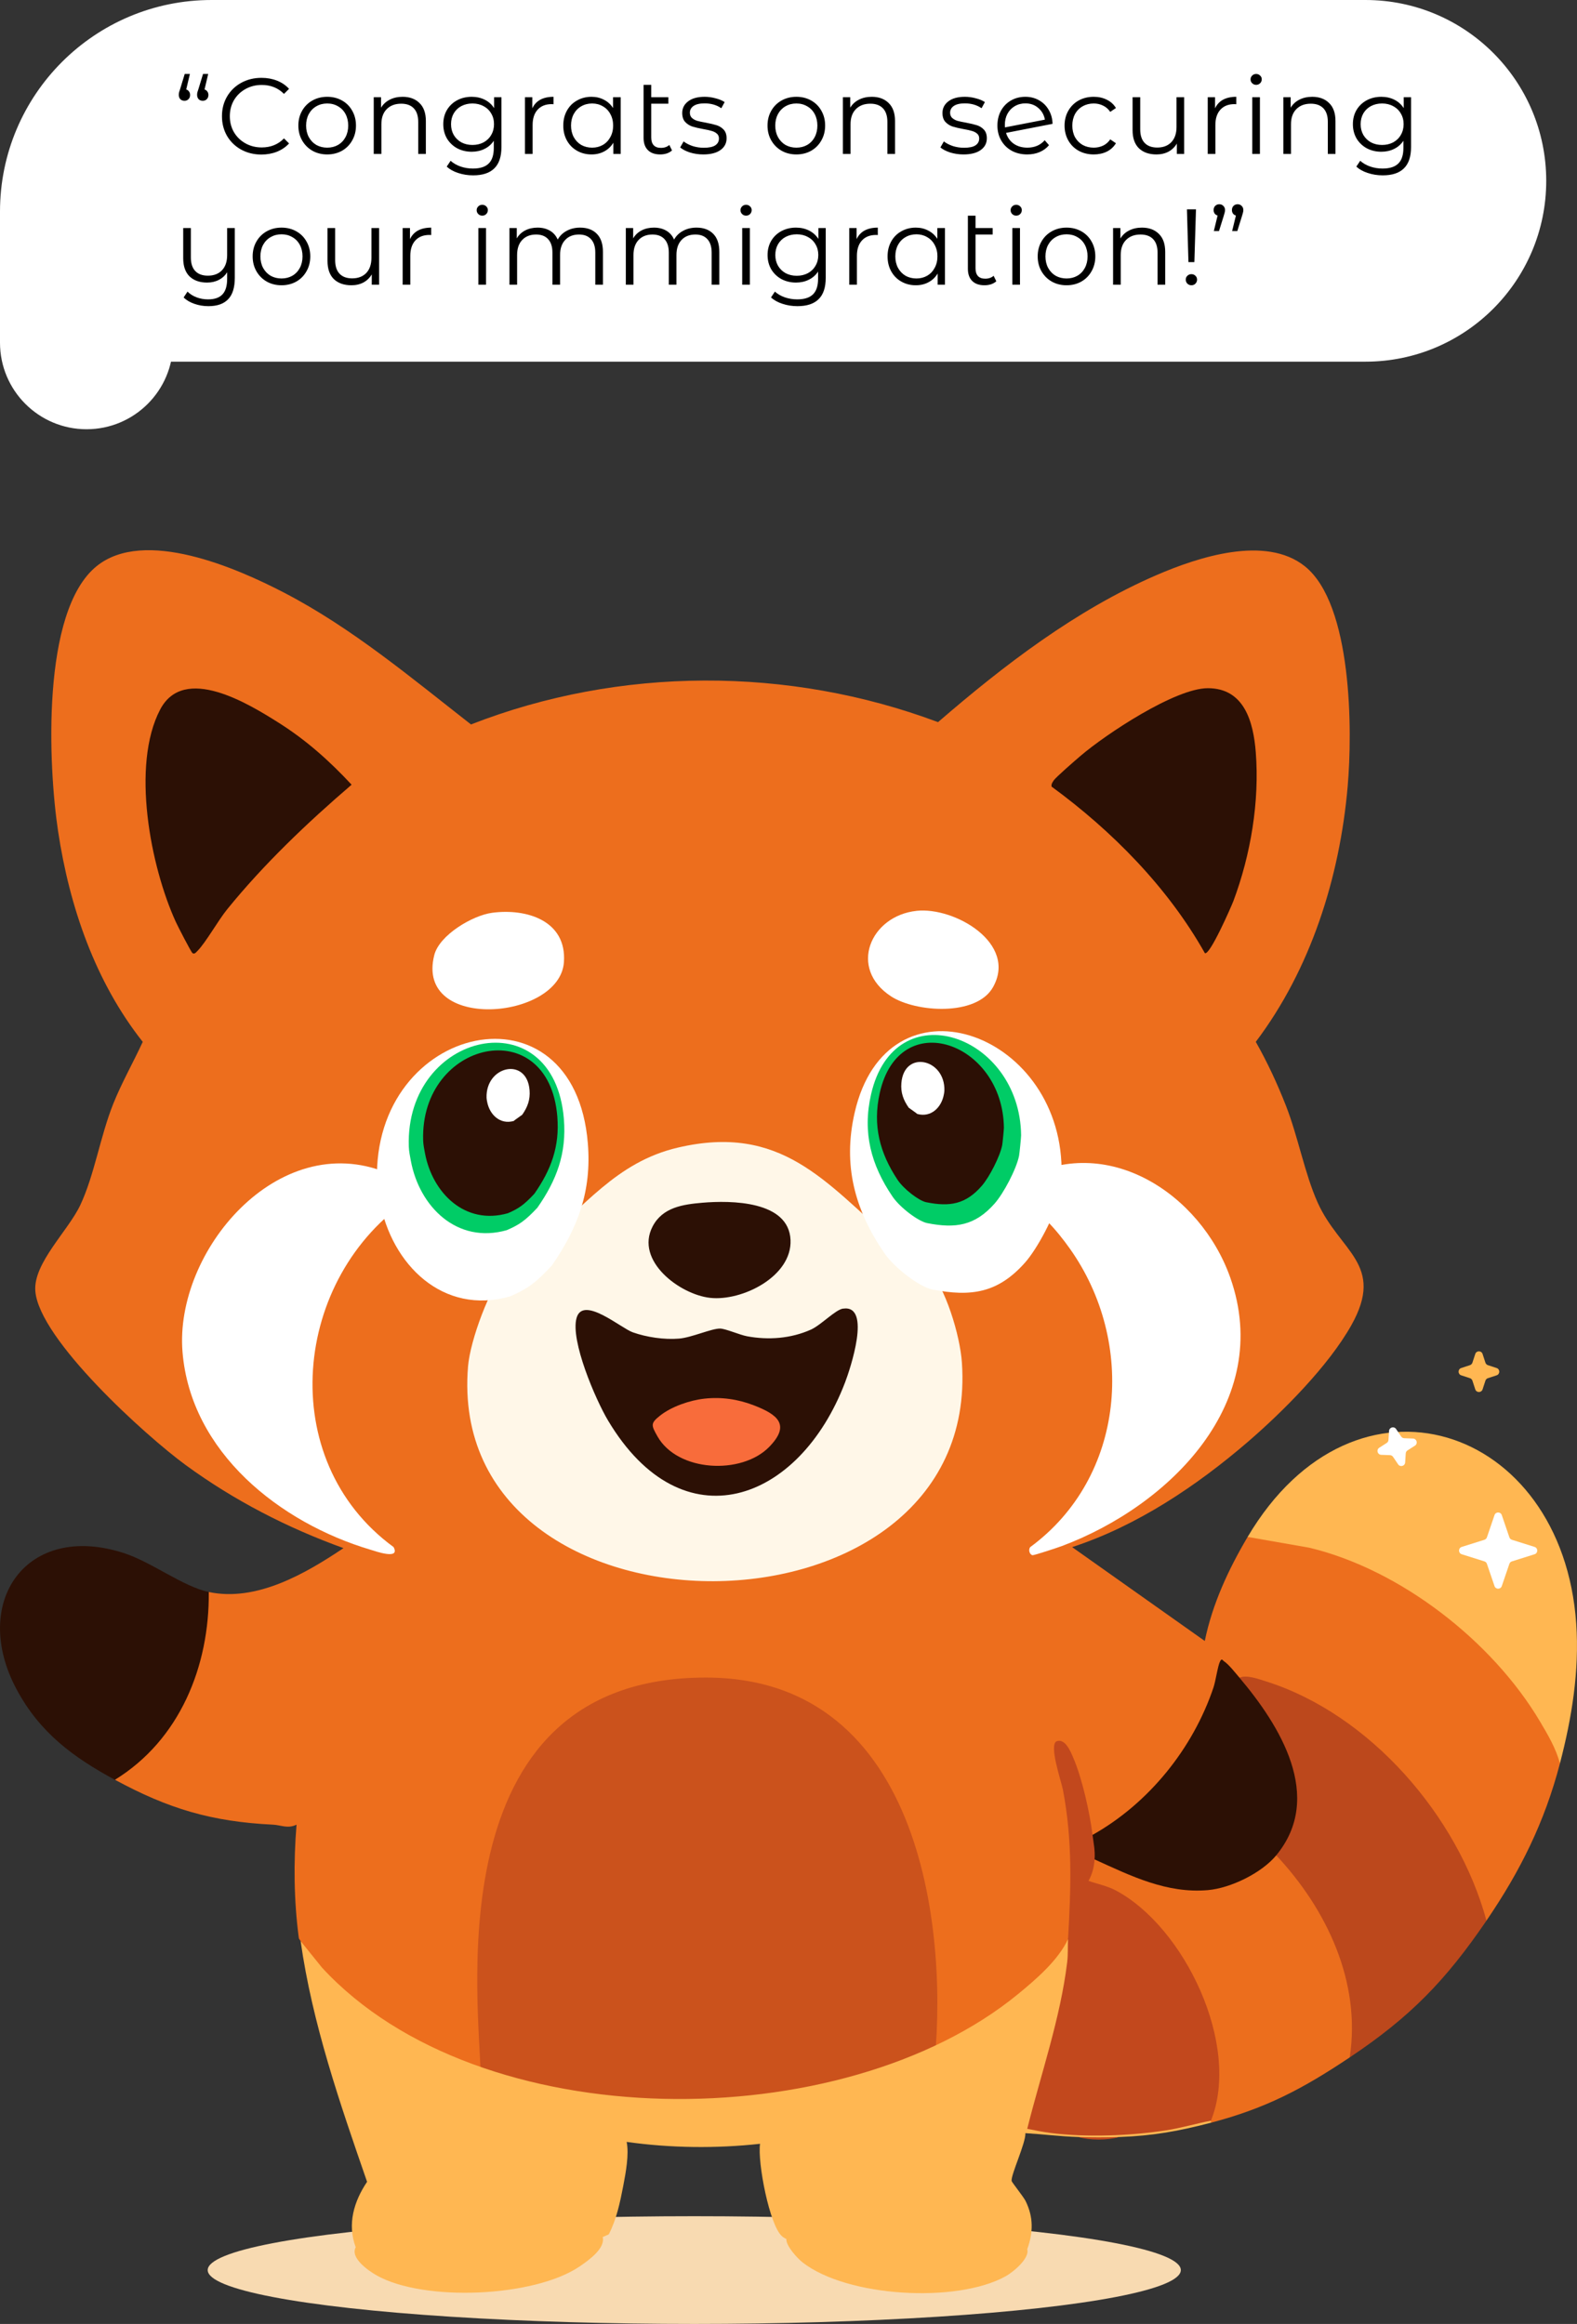 <svg width="410" height="604" viewBox="0 0 410 604" fill="none" xmlns="http://www.w3.org/2000/svg">
<rect x="0" y="0" width="410" height="604" fill="#333333" stroke="none"/>
<ellipse cx="180.5" cy="590" rx="126.5" ry="14" fill="#F8DAB1"/>
<path d="M54.279 413.767C66.701 416.387 79.421 408.981 89.302 402.36C74.656 397.071 60.843 389.957 48.278 380.774C38.015 373.277 10.082 348.078 9.18 335.499C8.66 328.295 17.692 319.928 20.859 313.233C24.526 305.482 26.086 295.227 29.466 286.824C31.674 281.333 34.635 276.144 37.113 270.781C24.754 255.162 18.058 235.65 15.102 216.053C12.56 199.23 10.661 158.9 25.089 147.175C37.479 137.106 61.485 147.594 73.924 154.067C91.562 163.245 106.871 176.126 122.451 188.285C161.065 173.202 205.082 173.149 243.877 187.686C261.001 172.895 279.754 158.507 300.672 149.472C311.529 144.783 329.04 139.026 339.239 147.17C351.576 157.022 351.656 189.861 350.372 204.466C348.302 228.058 340.783 251.847 326.488 270.776C329.512 276.118 332.086 281.651 334.325 287.365C337.482 295.424 339.212 305.058 342.571 312.543C348.302 325.324 360.226 328.597 351.332 344.428C345.405 354.98 333.577 366.869 324.381 374.779C311.094 386.206 295.509 396.636 278.74 402.1L313.227 426.494C315.196 416.875 319.414 407.814 324.376 399.437L325.315 398.594C355.943 401.522 381.961 418.356 399.61 444.155C402.359 448.176 405.887 453.444 405.564 458.325C401.568 473.593 395.285 486.23 386.461 499.175L384.885 497.52C375.747 468.299 352.033 443.237 322.253 436.043C320.704 435.783 319.266 434.722 317.939 432.865C315.567 445.115 308.764 456.839 299.934 465.911C297.361 468.559 288.329 476.856 285.278 476.999C284.869 477.02 284.455 476.967 284.047 476.893L282.848 475.943C282.041 470.06 280.571 464.288 278.634 458.68C277.547 455.524 274.182 449.757 275.366 456.914C279.515 471.142 279.876 486.315 278.884 501.345C278.857 501.78 278.661 502.209 278.459 502.65C278.258 503.09 277.971 503.53 277.679 503.944C277.366 506.708 276.379 508.178 274.745 510.268C269.736 516.671 259.574 523.812 252.569 527.892C207.852 553.94 133.87 553.834 92.549 520.99C86.892 516.496 80.679 511.08 78.163 504.475C78.147 504.363 77.739 504.066 77.68 503.621C76.402 493.891 76.296 484.013 77.097 474.235C74.804 475.349 73.053 474.336 70.994 474.235C54.937 473.455 43.767 470.081 29.875 462.558L30.936 460.617C45.784 450.638 52.953 433.157 53.218 415.666L54.285 413.756L54.279 413.767Z" fill="#ED6E1D"/>
<path d="M183.5 436C112 436 125 523 125 540.5C139.333 545.119 171.1 554.357 183.5 554.357C195.9 554.357 228.119 543.786 242.678 538.5C246.785 504.333 240.7 436 183.5 436Z" fill="#CB521C"/>
<path d="M277.679 503.955L278.709 504.745C277.202 521.064 273.572 537.128 267.82 552.938L268.786 552.55C283.691 555.458 299.149 553.611 313.79 550.656L314.824 551.171C315.286 551.32 315.281 551.5 314.824 551.702C306.477 553.893 299.627 555.118 290.945 555.415C287.427 555.919 283.851 555.925 280.333 555.415C275.695 555.267 271.2 554.694 266.589 554.413C266.695 557.001 262.821 565.161 263.002 566.832C263.039 567.145 266.09 570.938 266.631 572.031C268.712 576.238 268.648 580.217 267.067 584.594C267.746 586.912 263.506 590.477 261.399 591.639C248.648 598.674 220.195 597.008 208.669 588.01C207.269 586.917 204.308 583.655 204.451 581.941C204.058 581.734 203.676 581.511 203.342 581.23C200.078 578.488 196.91 561.994 197.6 557.177C186.181 558.429 174.3 558.291 162.923 556.683C163.576 559.903 162.716 564.561 162.037 568.105C161.204 572.429 160.301 576.769 158.274 580.716L156.693 581.416C157.42 584.339 153.085 587.427 150.718 589.04C138.906 597.077 110.209 598.281 97.951 591.395C95.638 590.095 90.984 586.774 92.486 584.074C90.225 578.079 92.024 572.116 95.436 567.055C88.362 546.619 81.194 525.945 78.158 504.496L83.725 511.398C124.669 555.802 219.107 555.606 264.668 518.274C269.385 514.406 275.111 509.493 277.685 503.965L277.679 503.955Z" fill="#FFB752"/>
<path d="M405.564 458.33C404.534 454.425 402.422 450.85 400.348 447.364C387.984 426.552 364.084 407.915 340.401 402.254L324.37 399.448C352.303 352.263 406.227 370.296 409.798 422C410.647 434.26 408.647 446.542 405.558 458.335L405.564 458.33Z" fill="#FFB752"/>
<path d="M386.461 499.18C375.827 514.783 366.593 524.258 350.908 534.725L350.112 532.683C352.133 514.762 344.078 497.408 332.293 484.305L331.805 482.204V480.479C342.258 466.203 331.815 449.205 322.184 437.619L322.253 436.048C324.089 435.216 327.14 436.367 329.035 436.961C356.161 445.455 379.111 472.076 386.461 499.18Z" fill="#BC481C"/>
<path d="M54.279 413.767C54.47 433.067 46.712 452.224 29.87 462.574C19.002 456.691 10.332 450.314 4.309 439.056C-7.774 416.488 6.835 395.379 32.274 403.671C39.443 406.005 47.583 412.355 54.279 413.767Z" fill="#2C1005"/>
<path d="M350.908 534.725C338.724 542.858 329.199 547.93 314.824 551.702V551.171L314.294 549.558C320.481 527.526 305.787 497.032 283.622 490.167C281.219 489.403 283.007 484.363 284.578 483.265L286.398 482.93C300.725 490.379 317.859 494.888 330.425 482.167L331.805 482.204C344.927 496.204 353.916 515.138 350.908 534.725Z" fill="#EC6E1D"/>
<path d="M290.945 555.415C287.862 556.307 283.373 556.301 280.333 555.415C283.776 555.527 287.501 555.532 290.945 555.415Z" fill="#C2481D"/>
<path d="M232.044 322.517L233.174 322.087C234.114 322.634 240.911 327.552 241.102 328.008C241.293 328.464 241.277 328.952 241.065 329.414C245.883 334.475 249.603 347.202 250.081 354.088C255.313 429.751 115.542 429.73 121.681 355.149C122.244 348.332 127.327 334.597 131.753 329.409C131.164 328.337 131.647 327.939 132.57 327.387L138.513 323.154L139.713 323.573C151.822 313.949 160.068 302.044 176.221 298.267C203.039 291.996 214.549 307.121 232.044 322.512V322.517Z" fill="#FFF7E8"/>
<path d="M106.282 307.663C107.794 308.246 108.161 310.411 106.813 311.376C75.998 331.87 71.291 379.41 102.318 402.079C104.175 405.533 97.505 403.13 96.317 402.774C72.814 395.787 49.578 377.484 47.45 351.362C45.322 325.239 72.247 293.323 100.434 304.755C102.52 305.604 104.133 307.116 106.282 307.663Z" fill="white"/>
<path d="M264.944 311.907C263.368 311.578 263.883 306.824 265.475 306.602C287.762 294.14 312.187 310.31 319.86 332.072C331.264 364.428 304.047 391.341 276.077 401.819C275.053 402.201 268.818 404.281 268.425 404.196C267.666 404.037 267.295 402.742 267.857 402.09C292.612 383.882 295.466 348.868 278.109 324.469C274.74 319.732 270.203 314.453 264.939 311.907H264.944Z" fill="white"/>
<path d="M284.047 476.898C285.851 477.509 286.419 482.469 284.578 483.265C284.44 485.259 283.983 487.069 283.002 488.84C285.347 489.673 287.809 490.124 290.059 491.313C307.91 500.761 322.725 531.542 314.824 551.171C310.972 551.909 307.146 553.065 303.261 553.67C293.938 555.113 282.306 555.527 273.19 554.365C271.158 554.105 269.072 553.686 267.066 553.283C270.627 539.044 275.689 524.555 277.456 509.96C277.7 507.934 277.584 505.653 277.679 503.95C278.449 490.575 278.868 478.437 276.358 465.216C275.939 463.009 272.511 453.2 274.819 452.516C276.984 451.874 278.343 455.237 278.995 456.744C281.346 462.177 283.315 471.042 284.047 476.893V476.898Z" fill="#C2481D"/>
<path d="M50.045 247.714C49.668 247.449 46.182 240.647 45.699 239.586C39.124 225.193 34.035 198.938 41.639 184.412C47.843 172.56 64.675 182.932 72.486 187.866C79.655 192.391 85.662 197.765 91.414 203.946C79.941 213.782 68.612 224.557 59.066 236.324C56.662 239.289 53.526 244.945 51.329 247.157C50.984 247.502 50.581 248.091 50.039 247.714H50.045Z" fill="#2C1005"/>
<path d="M313.243 247.714C303.633 230.636 289.125 215.946 273.397 204.439C273.291 203.766 273.604 203.373 273.938 202.858C274.527 201.962 279.606 197.585 280.853 196.513C287.464 190.842 305.522 178.863 314.023 178.863C323.49 178.863 325.862 187.595 326.482 195.468C327.496 208.312 325.166 222.185 320.661 234.196C320.184 235.464 314.474 248.552 313.232 247.714H313.243Z" fill="#2C1005"/>
<path d="M322.253 436.048C332.733 448.441 344.328 467.01 331.805 482.204C328.016 486.798 319.982 490.724 314.049 491.244C303.336 492.183 294.012 487.551 284.578 483.265C284.742 480.888 284.328 479.143 284.047 476.898C298.645 468.691 310.133 454.489 315.493 438.574C316.066 436.871 316.612 432.903 317.201 431.794C317.684 430.887 317.822 431.507 318.273 431.799C319.462 432.584 321.255 434.865 322.253 436.043V436.048Z" fill="#2C1005"/>
<path d="M143.472 328.909C139.105 333.609 137.065 334.983 132.651 336.925C115.136 341.946 101.782 328.654 98.745 312.149C98.435 310.458 98.082 308.782 98.024 307.048C96.718 265.818 149.366 254.115 152.836 297.225C153.824 309.526 150.304 319.042 143.472 328.909Z" fill="white"/>
<path d="M139.713 313.887C136.5 317.309 135 318.309 131.753 319.723C118.869 323.378 109.047 313.702 106.813 301.686C106.585 300.455 106.325 299.235 106.282 297.972C105.322 267.955 144.048 259.435 146.6 290.821C147.327 299.776 144.738 306.704 139.713 313.887Z" fill="#00CC66"/>
<path d="M138.937 310.251C136.157 313.224 134.86 314.092 132.051 315.32C120.904 318.495 112.407 310.09 110.474 299.653C110.277 298.584 110.052 297.524 110.015 296.427C109.184 270.355 142.687 262.955 144.896 290.216C145.525 297.994 143.284 304.012 138.937 310.251Z" fill="#2C1005"/>
<path d="M135.77 289.727C135.335 290.072 133.743 291.133 133.562 291.345C129.991 292.359 127.264 289.674 126.648 286.343C126.584 286.003 126.51 285.664 126.499 285.313C126.234 276.99 136.974 274.623 137.68 283.329C137.882 285.812 137.165 287.733 135.77 289.727Z" fill="white"/>
<path d="M276 303.806C276.007 304.476 275.422 310.31 275.268 311.09C274.324 315.824 269.736 324.514 266.465 328.185C259.506 335.994 252.568 337.144 242.338 335.127C239.163 334.501 232.595 329.611 229.898 325.658C222.199 314.375 219.082 302.83 222.192 289.216C230.637 252.25 275.59 267.757 276 303.806Z" fill="white"/>
<path d="M265.475 295.079C265.48 295.567 265.055 299.816 264.944 300.384C264.259 303.832 260.932 310.161 258.56 312.835C253.514 318.522 248.483 319.361 241.065 317.891C238.763 317.435 234 313.873 232.044 310.994C226.462 302.776 224.201 294.368 226.457 284.452C232.58 257.528 265.177 268.823 265.475 295.079Z" fill="#00CC66"/>
<path d="M261 293.115C261.004 293.529 260.653 297.133 260.561 297.614C259.994 300.539 257.242 305.906 255.279 308.173C251.103 312.996 246.941 313.707 240.803 312.461C238.898 312.074 234.957 309.054 233.339 306.612C228.72 299.643 226.849 292.512 228.715 284.104C233.782 261.272 260.754 270.85 261 293.115Z" fill="#2C1005"/>
<path d="M236.257 287.895C236.692 288.24 238.284 289.301 238.465 289.513C242.036 290.526 244.764 287.842 245.379 284.51C245.443 284.171 245.517 283.831 245.528 283.481C245.793 275.157 235.053 272.791 234.347 281.497C234.145 283.98 234.862 285.9 236.257 287.895Z" fill="white"/>
<path d="M127.911 237.242C136.89 236.027 147.391 239.273 146.611 250.091C145.523 265.184 107.826 268.224 112.905 248.229C114.231 243.008 122.844 237.926 127.916 237.242H127.911Z" fill="white"/>
<path d="M238.295 236.727C248.213 235.666 264.588 245.189 258.162 256.584C253.864 264.197 238.104 263.131 231.678 258.966C220.481 251.703 226.26 238.016 238.295 236.732V236.727Z" fill="white"/>
<path d="M219.171 340.12C226.748 338.995 220.954 356.025 219.717 359.266C207.826 390.477 177.441 401.671 158.062 369.161C154.857 363.781 148.224 348.407 149.906 342.523C151.588 336.64 161.421 345.181 164.504 346.269C168.155 347.558 172.671 348.221 176.523 347.908C179.813 347.643 184.966 345.271 187.215 345.298C188.632 345.314 192.283 346.937 194.246 347.303C199.792 348.327 205.602 347.897 210.808 345.579C213.429 344.412 217.181 340.406 219.171 340.109V340.12Z" fill="#2C1005"/>
<path d="M182.588 312.596C190.023 311.96 205.088 312.05 205.528 322.278C205.937 331.764 192.915 338.242 184.61 337.313C176.709 336.433 165.04 327.669 169.662 318.772C172.251 313.78 177.547 313.031 182.588 312.596Z" fill="#2C1005"/>
<path d="M183.108 363.516C187.539 363.028 191.806 363.638 195.955 365.235C202.068 367.59 205.692 370.248 199.94 376.094C192.787 383.362 176.157 382.593 170.92 373.293C169.301 370.418 169.078 369.93 171.609 367.924C174.581 365.564 179.357 363.93 183.114 363.516H183.108Z" fill="#F86C3B"/>
<path d="M388.554 393.773C388.862 392.87 390.138 392.87 390.446 393.773L392.421 399.56C392.524 399.861 392.764 400.095 393.068 400.191L398.967 402.046C399.9 402.34 399.9 403.66 398.967 403.954L393.068 405.809C392.764 405.905 392.524 406.139 392.421 406.44L390.446 412.227C390.138 413.13 388.862 413.13 388.554 412.227L386.579 406.44C386.476 406.139 386.236 405.905 385.932 405.809L380.033 403.954C379.1 403.66 379.1 402.34 380.033 402.046L385.932 400.191C386.236 400.095 386.476 399.861 386.579 399.56L388.554 393.773Z" fill="white"/>
<path d="M361.139 371.901C361.201 370.951 362.431 370.617 362.965 371.406L364.286 373.358C364.464 373.622 364.757 373.785 365.075 373.797L367.37 373.886C368.349 373.924 368.695 375.201 367.87 375.728L365.935 376.965C365.667 377.136 365.496 377.425 365.475 377.743L365.322 380.095C365.26 381.046 364.03 381.379 363.496 380.59L362.175 378.638C361.996 378.374 361.703 378.211 361.385 378.199L359.09 378.11C358.111 378.072 357.765 376.795 358.59 376.268L360.526 375.031C360.794 374.86 360.965 374.571 360.985 374.254L361.139 371.901Z" fill="white"/>
<path d="M383.55 351.9C383.851 350.982 385.149 350.982 385.45 351.9L386.193 354.168C386.292 354.47 386.53 354.708 386.832 354.807L389.1 355.55C390.018 355.851 390.018 357.149 389.1 357.45L386.832 358.193C386.53 358.292 386.292 358.53 386.193 358.832L385.45 361.1C385.149 362.018 383.851 362.018 383.55 361.1L382.807 358.832C382.708 358.53 382.47 358.292 382.168 358.193L379.9 357.45C378.982 357.149 378.982 355.851 379.9 355.55L382.168 354.807C382.47 354.708 382.708 354.47 382.807 354.168L383.55 351.9Z" fill="#FFB752"/>
<path d="M0 55C0 24.624 24.624 0 55 0H355C380.957 0 402 21.043 402 47C402 72.957 380.957 94 355 94H8C3.582 94 0 90.418 0 86V55Z" fill="white"/>
<path d="M0 78.06C0 65.634 10.074 55.56 22.5 55.56C34.926 55.56 45 65.634 45 78.06V89.06C45 101.487 34.926 111.56 22.5 111.56C10.074 111.56 0 101.487 0 89.06V78.06Z" fill="white"/>
<path d="M48.416 23.256C48.733 23.349 48.976 23.527 49.144 23.788C49.331 24.031 49.424 24.329 49.424 24.684C49.424 25.132 49.284 25.496 49.004 25.776C48.724 26.056 48.379 26.196 47.968 26.196C47.52 26.196 47.156 26.056 46.876 25.776C46.615 25.477 46.484 25.113 46.484 24.684C46.484 24.46 46.503 24.245 46.54 24.04C46.596 23.816 46.699 23.499 46.848 23.088L48.024 19.224H49.368L48.416 23.256ZM53.176 23.256C53.493 23.349 53.736 23.527 53.904 23.788C54.091 24.031 54.184 24.329 54.184 24.684C54.184 25.132 54.044 25.496 53.764 25.776C53.484 26.056 53.139 26.196 52.728 26.196C52.28 26.196 51.916 26.056 51.636 25.776C51.375 25.477 51.244 25.113 51.244 24.684C51.244 24.46 51.263 24.245 51.3 24.04C51.356 23.816 51.459 23.499 51.608 23.088L52.784 19.224H54.128L53.176 23.256ZM67.955 40.168C66.014 40.168 64.259 39.739 62.691 38.88C61.142 38.021 59.919 36.836 59.023 35.324C58.146 33.793 57.707 32.085 57.707 30.2C57.707 28.315 58.146 26.616 59.023 25.104C59.919 23.573 61.151 22.379 62.719 21.52C64.287 20.661 66.042 20.232 67.983 20.232C69.439 20.232 70.783 20.475 72.015 20.96C73.247 21.445 74.293 22.155 75.151 23.088L73.835 24.404C72.305 22.855 70.373 22.08 68.039 22.08C66.49 22.08 65.081 22.435 63.811 23.144C62.542 23.853 61.543 24.824 60.815 26.056C60.106 27.288 59.751 28.669 59.751 30.2C59.751 31.731 60.106 33.112 60.815 34.344C61.543 35.576 62.542 36.547 63.811 37.256C65.081 37.965 66.49 38.32 68.039 38.32C70.391 38.32 72.323 37.536 73.835 35.968L75.151 37.284C74.293 38.217 73.238 38.936 71.987 39.44C70.755 39.925 69.411 40.168 67.955 40.168ZM85.072 40.14C83.653 40.14 82.375 39.823 81.236 39.188C80.097 38.535 79.201 37.639 78.548 36.5C77.895 35.361 77.568 34.073 77.568 32.636C77.568 31.199 77.895 29.911 78.548 28.772C79.201 27.633 80.097 26.747 81.236 26.112C82.375 25.477 83.653 25.16 85.072 25.16C86.491 25.16 87.769 25.477 88.908 26.112C90.047 26.747 90.933 27.633 91.568 28.772C92.222 29.911 92.548 31.199 92.548 32.636C92.548 34.073 92.222 35.361 91.568 36.5C90.933 37.639 90.047 38.535 88.908 39.188C87.769 39.823 86.491 40.14 85.072 40.14ZM85.072 38.376C86.118 38.376 87.051 38.143 87.872 37.676C88.712 37.191 89.365 36.509 89.832 35.632C90.299 34.755 90.532 33.756 90.532 32.636C90.532 31.516 90.299 30.517 89.832 29.64C89.365 28.763 88.712 28.091 87.872 27.624C87.051 27.139 86.118 26.896 85.072 26.896C84.027 26.896 83.084 27.139 82.244 27.624C81.423 28.091 80.769 28.763 80.284 29.64C79.817 30.517 79.584 31.516 79.584 32.636C79.584 33.756 79.817 34.755 80.284 35.632C80.769 36.509 81.423 37.191 82.244 37.676C83.084 38.143 84.027 38.376 85.072 38.376ZM104.671 25.16C106.519 25.16 107.984 25.701 109.067 26.784C110.168 27.848 110.719 29.407 110.719 31.46V40H108.731V31.656C108.731 30.125 108.348 28.959 107.583 28.156C106.818 27.353 105.726 26.952 104.307 26.952C102.72 26.952 101.46 27.428 100.527 28.38C99.612 29.313 99.155 30.611 99.155 32.272V40H97.167V25.272H99.071V27.988C99.612 27.092 100.359 26.401 101.311 25.916C102.282 25.412 103.402 25.16 104.671 25.16ZM130.367 25.272V38.208C130.367 40.709 129.751 42.557 128.519 43.752C127.305 44.965 125.467 45.572 123.003 45.572C121.64 45.572 120.343 45.367 119.111 44.956C117.897 44.564 116.908 44.013 116.143 43.304L117.151 41.792C117.86 42.427 118.719 42.921 119.727 43.276C120.753 43.631 121.827 43.808 122.947 43.808C124.813 43.808 126.185 43.369 127.063 42.492C127.94 41.633 128.379 40.289 128.379 38.46V36.584C127.763 37.517 126.951 38.227 125.943 38.712C124.953 39.197 123.852 39.44 122.639 39.44C121.257 39.44 119.997 39.141 118.859 38.544C117.739 37.928 116.852 37.079 116.199 35.996C115.564 34.895 115.247 33.653 115.247 32.272C115.247 30.891 115.564 29.659 116.199 28.576C116.852 27.493 117.739 26.653 118.859 26.056C119.979 25.459 121.239 25.16 122.639 25.16C123.889 25.16 125.019 25.412 126.027 25.916C127.035 26.42 127.847 27.148 128.463 28.1V25.272H130.367ZM122.835 37.676C123.899 37.676 124.86 37.452 125.719 37.004C126.577 36.537 127.24 35.893 127.707 35.072C128.192 34.251 128.435 33.317 128.435 32.272C128.435 31.227 128.192 30.303 127.707 29.5C127.24 28.679 126.577 28.044 125.719 27.596C124.879 27.129 123.917 26.896 122.835 26.896C121.771 26.896 120.809 27.12 119.951 27.568C119.111 28.016 118.448 28.651 117.963 29.472C117.496 30.293 117.263 31.227 117.263 32.272C117.263 33.317 117.496 34.251 117.963 35.072C118.448 35.893 119.111 36.537 119.951 37.004C120.809 37.452 121.771 37.676 122.835 37.676ZM138.39 28.156C138.857 27.167 139.547 26.42 140.462 25.916C141.395 25.412 142.543 25.16 143.906 25.16V27.092L143.43 27.064C141.881 27.064 140.667 27.54 139.79 28.492C138.913 29.444 138.474 30.779 138.474 32.496V40H136.486V25.272H138.39V28.156ZM161.369 25.272V40H159.465V37.088C158.868 38.077 158.074 38.833 157.085 39.356C156.114 39.879 155.013 40.14 153.781 40.14C152.4 40.14 151.149 39.823 150.029 39.188C148.909 38.553 148.032 37.667 147.397 36.528C146.762 35.389 146.445 34.092 146.445 32.636C146.445 31.18 146.762 29.883 147.397 28.744C148.032 27.605 148.909 26.728 150.029 26.112C151.149 25.477 152.4 25.16 153.781 25.16C154.976 25.16 156.049 25.412 157.001 25.916C157.972 26.401 158.765 27.12 159.381 28.072V25.272H161.369ZM153.949 38.376C154.976 38.376 155.9 38.143 156.721 37.676C157.561 37.191 158.214 36.509 158.681 35.632C159.166 34.755 159.409 33.756 159.409 32.636C159.409 31.516 159.166 30.517 158.681 29.64C158.214 28.763 157.561 28.091 156.721 27.624C155.9 27.139 154.976 26.896 153.949 26.896C152.904 26.896 151.961 27.139 151.121 27.624C150.3 28.091 149.646 28.763 149.161 29.64C148.694 30.517 148.461 31.516 148.461 32.636C148.461 33.756 148.694 34.755 149.161 35.632C149.646 36.509 150.3 37.191 151.121 37.676C151.961 38.143 152.904 38.376 153.949 38.376ZM174.717 39.104C174.344 39.44 173.887 39.701 173.345 39.888C172.804 40.056 172.235 40.14 171.637 40.14C170.256 40.14 169.192 39.767 168.445 39.02C167.699 38.273 167.325 37.219 167.325 35.856V22.052H169.313V25.272H173.765V26.952H169.313V35.744C169.313 36.621 169.528 37.293 169.957 37.76C170.387 38.208 171.012 38.432 171.833 38.432C172.729 38.432 173.457 38.18 174.017 37.676L174.717 39.104ZM182.829 40.14C181.634 40.14 180.486 39.972 179.385 39.636C178.302 39.281 177.453 38.843 176.837 38.32L177.733 36.752C178.349 37.237 179.124 37.639 180.057 37.956C180.99 38.255 181.961 38.404 182.969 38.404C184.313 38.404 185.302 38.199 185.937 37.788C186.59 37.359 186.917 36.761 186.917 35.996C186.917 35.455 186.74 35.035 186.385 34.736C186.03 34.419 185.582 34.185 185.041 34.036C184.5 33.868 183.781 33.709 182.885 33.56C181.69 33.336 180.729 33.112 180.001 32.888C179.273 32.645 178.648 32.244 178.125 31.684C177.621 31.124 177.369 30.349 177.369 29.36C177.369 28.128 177.882 27.12 178.909 26.336C179.936 25.552 181.364 25.16 183.193 25.16C184.145 25.16 185.097 25.291 186.049 25.552C187.001 25.795 187.785 26.121 188.401 26.532L187.533 28.128C186.32 27.288 184.873 26.868 183.193 26.868C181.924 26.868 180.962 27.092 180.309 27.54C179.674 27.988 179.357 28.576 179.357 29.304C179.357 29.864 179.534 30.312 179.889 30.648C180.262 30.984 180.72 31.236 181.261 31.404C181.802 31.553 182.549 31.712 183.501 31.88C184.677 32.104 185.62 32.328 186.329 32.552C187.038 32.776 187.645 33.159 188.149 33.7C188.653 34.241 188.905 34.988 188.905 35.94C188.905 37.228 188.364 38.255 187.281 39.02C186.217 39.767 184.733 40.14 182.829 40.14ZM207.048 40.14C205.63 40.14 204.351 39.823 203.212 39.188C202.074 38.535 201.178 37.639 200.524 36.5C199.871 35.361 199.544 34.073 199.544 32.636C199.544 31.199 199.871 29.911 200.524 28.772C201.178 27.633 202.074 26.747 203.212 26.112C204.351 25.477 205.63 25.16 207.048 25.16C208.467 25.16 209.746 25.477 210.884 26.112C212.023 26.747 212.91 27.633 213.544 28.772C214.198 29.911 214.524 31.199 214.524 32.636C214.524 34.073 214.198 35.361 213.544 36.5C212.91 37.639 212.023 38.535 210.884 39.188C209.746 39.823 208.467 40.14 207.048 40.14ZM207.048 38.376C208.094 38.376 209.027 38.143 209.848 37.676C210.688 37.191 211.342 36.509 211.808 35.632C212.275 34.755 212.508 33.756 212.508 32.636C212.508 31.516 212.275 30.517 211.808 29.64C211.342 28.763 210.688 28.091 209.848 27.624C209.027 27.139 208.094 26.896 207.048 26.896C206.003 26.896 205.06 27.139 204.22 27.624C203.399 28.091 202.746 28.763 202.26 29.64C201.794 30.517 201.56 31.516 201.56 32.636C201.56 33.756 201.794 34.755 202.26 35.632C202.746 36.509 203.399 37.191 204.22 37.676C205.06 38.143 206.003 38.376 207.048 38.376ZM226.647 25.16C228.495 25.16 229.96 25.701 231.043 26.784C232.144 27.848 232.695 29.407 232.695 31.46V40H230.707V31.656C230.707 30.125 230.324 28.959 229.559 28.156C228.794 27.353 227.702 26.952 226.283 26.952C224.696 26.952 223.436 27.428 222.503 28.38C221.588 29.313 221.131 30.611 221.131 32.272V40H219.143V25.272H221.047V27.988C221.588 27.092 222.335 26.401 223.287 25.916C224.258 25.412 225.378 25.16 226.647 25.16ZM250.488 40.14C249.294 40.14 248.146 39.972 247.044 39.636C245.962 39.281 245.112 38.843 244.496 38.32L245.392 36.752C246.008 37.237 246.783 37.639 247.716 37.956C248.65 38.255 249.62 38.404 250.628 38.404C251.972 38.404 252.962 38.199 253.596 37.788C254.25 37.359 254.576 36.761 254.576 35.996C254.576 35.455 254.399 35.035 254.044 34.736C253.69 34.419 253.242 34.185 252.7 34.036C252.159 33.868 251.44 33.709 250.544 33.56C249.35 33.336 248.388 33.112 247.66 32.888C246.932 32.645 246.307 32.244 245.784 31.684C245.28 31.124 245.028 30.349 245.028 29.36C245.028 28.128 245.542 27.12 246.568 26.336C247.595 25.552 249.023 25.16 250.852 25.16C251.804 25.16 252.756 25.291 253.708 25.552C254.66 25.795 255.444 26.121 256.06 26.532L255.192 28.128C253.979 27.288 252.532 26.868 250.852 26.868C249.583 26.868 248.622 27.092 247.968 27.54C247.334 27.988 247.016 28.576 247.016 29.304C247.016 29.864 247.194 30.312 247.548 30.648C247.922 30.984 248.379 31.236 248.92 31.404C249.462 31.553 250.208 31.712 251.16 31.88C252.336 32.104 253.279 32.328 253.988 32.552C254.698 32.776 255.304 33.159 255.808 33.7C256.312 34.241 256.564 34.988 256.564 35.94C256.564 37.228 256.023 38.255 254.94 39.02C253.876 39.767 252.392 40.14 250.488 40.14ZM267.099 38.376C268.014 38.376 268.854 38.217 269.619 37.9C270.403 37.564 271.066 37.079 271.607 36.444L272.727 37.732C272.074 38.516 271.262 39.113 270.291 39.524C269.321 39.935 268.247 40.14 267.071 40.14C265.559 40.14 264.215 39.823 263.039 39.188C261.863 38.535 260.949 37.639 260.295 36.5C259.642 35.361 259.315 34.073 259.315 32.636C259.315 31.199 259.623 29.911 260.239 28.772C260.874 27.633 261.742 26.747 262.843 26.112C263.945 25.477 265.195 25.16 266.595 25.16C267.902 25.16 269.078 25.459 270.123 26.056C271.187 26.653 272.027 27.484 272.643 28.548C273.278 29.612 273.614 30.825 273.651 32.188L261.555 34.54C261.929 35.735 262.601 36.677 263.571 37.368C264.561 38.04 265.737 38.376 267.099 38.376ZM266.595 26.868C265.569 26.868 264.645 27.111 263.823 27.596C263.021 28.063 262.386 28.725 261.919 29.584C261.471 30.424 261.247 31.395 261.247 32.496C261.247 32.776 261.257 32.981 261.275 33.112L271.663 31.096C271.439 29.864 270.87 28.856 269.955 28.072C269.041 27.269 267.921 26.868 266.595 26.868ZM284.362 40.14C282.906 40.14 281.599 39.823 280.442 39.188C279.303 38.553 278.407 37.667 277.754 36.528C277.101 35.371 276.774 34.073 276.774 32.636C276.774 31.199 277.101 29.911 277.754 28.772C278.407 27.633 279.303 26.747 280.442 26.112C281.599 25.477 282.906 25.16 284.362 25.16C285.631 25.16 286.761 25.412 287.75 25.916C288.758 26.401 289.551 27.12 290.13 28.072L288.646 29.08C288.161 28.352 287.545 27.811 286.798 27.456C286.051 27.083 285.239 26.896 284.362 26.896C283.298 26.896 282.337 27.139 281.478 27.624C280.638 28.091 279.975 28.763 279.49 29.64C279.023 30.517 278.79 31.516 278.79 32.636C278.79 33.775 279.023 34.783 279.49 35.66C279.975 36.519 280.638 37.191 281.478 37.676C282.337 38.143 283.298 38.376 284.362 38.376C285.239 38.376 286.051 38.199 286.798 37.844C287.545 37.489 288.161 36.948 288.646 36.22L290.13 37.228C289.551 38.18 288.758 38.908 287.75 39.412C286.742 39.897 285.613 40.14 284.362 40.14ZM307.867 25.272V40H305.963V37.312C305.441 38.208 304.722 38.908 303.807 39.412C302.893 39.897 301.847 40.14 300.671 40.14C298.749 40.14 297.227 39.608 296.107 38.544C295.006 37.461 294.455 35.884 294.455 33.812V25.272H296.443V33.616C296.443 35.165 296.826 36.341 297.591 37.144C298.357 37.947 299.449 38.348 300.867 38.348C302.417 38.348 303.639 37.881 304.535 36.948C305.431 35.996 305.879 34.68 305.879 33V25.272H307.867ZM315.899 28.156C316.366 27.167 317.056 26.42 317.971 25.916C318.904 25.412 320.052 25.16 321.415 25.16V27.092L320.939 27.064C319.39 27.064 318.176 27.54 317.299 28.492C316.422 29.444 315.983 30.779 315.983 32.496V40H313.995V25.272H315.899V28.156ZM325.575 25.272H327.563V40H325.575V25.272ZM326.583 22.052C326.172 22.052 325.827 21.912 325.547 21.632C325.267 21.352 325.127 21.016 325.127 20.624C325.127 20.251 325.267 19.924 325.547 19.644C325.827 19.364 326.172 19.224 326.583 19.224C326.993 19.224 327.339 19.364 327.619 19.644C327.899 19.905 328.039 20.223 328.039 20.596C328.039 21.007 327.899 21.352 327.619 21.632C327.339 21.912 326.993 22.052 326.583 22.052ZM341.158 25.16C343.006 25.16 344.472 25.701 345.554 26.784C346.656 27.848 347.206 29.407 347.206 31.46V40H345.218V31.656C345.218 30.125 344.836 28.959 344.07 28.156C343.305 27.353 342.213 26.952 340.794 26.952C339.208 26.952 337.948 27.428 337.014 28.38C336.1 29.313 335.642 30.611 335.642 32.272V40H333.654V25.272H335.558V27.988C336.1 27.092 336.846 26.401 337.798 25.916C338.769 25.412 339.889 25.16 341.158 25.16ZM366.854 25.272V38.208C366.854 40.709 366.238 42.557 365.006 43.752C363.793 44.965 361.954 45.572 359.49 45.572C358.127 45.572 356.83 45.367 355.598 44.956C354.385 44.564 353.395 44.013 352.63 43.304L353.638 41.792C354.347 42.427 355.206 42.921 356.214 43.276C357.241 43.631 358.314 43.808 359.434 43.808C361.301 43.808 362.673 43.369 363.55 42.492C364.427 41.633 364.866 40.289 364.866 38.46V36.584C364.25 37.517 363.438 38.227 362.43 38.712C361.441 39.197 360.339 39.44 359.126 39.44C357.745 39.44 356.485 39.141 355.346 38.544C354.226 37.928 353.339 37.079 352.686 35.996C352.051 34.895 351.734 33.653 351.734 32.272C351.734 30.891 352.051 29.659 352.686 28.576C353.339 27.493 354.226 26.653 355.346 26.056C356.466 25.459 357.726 25.16 359.126 25.16C360.377 25.16 361.506 25.412 362.514 25.916C363.522 26.42 364.334 27.148 364.95 28.1V25.272H366.854ZM359.322 37.676C360.386 37.676 361.347 37.452 362.206 37.004C363.065 36.537 363.727 35.893 364.194 35.072C364.679 34.251 364.922 33.317 364.922 32.272C364.922 31.227 364.679 30.303 364.194 29.5C363.727 28.679 363.065 28.044 362.206 27.596C361.366 27.129 360.405 26.896 359.322 26.896C358.258 26.896 357.297 27.12 356.438 27.568C355.598 28.016 354.935 28.651 354.45 29.472C353.983 30.293 353.75 31.227 353.75 32.272C353.75 33.317 353.983 34.251 354.45 35.072C354.935 35.893 355.598 36.537 356.438 37.004C357.297 37.452 358.258 37.676 359.322 37.676ZM61.044 59.272V72.208C61.044 74.709 60.475 76.557 59.336 77.752C58.197 78.965 56.48 79.572 54.184 79.572C52.896 79.572 51.673 79.367 50.516 78.956C49.377 78.564 48.453 78.013 47.744 77.304L48.752 75.792C49.387 76.427 50.171 76.921 51.104 77.276C52.037 77.631 53.036 77.808 54.1 77.808C55.799 77.808 57.049 77.369 57.852 76.492C58.655 75.633 59.056 74.289 59.056 72.46V70.752C58.533 71.611 57.815 72.273 56.9 72.74C56.004 73.207 54.987 73.44 53.848 73.44C51.925 73.44 50.404 72.908 49.284 71.844C48.183 70.761 47.632 69.184 47.632 67.112V59.272H49.62V66.916C49.62 68.465 50.003 69.641 50.768 70.444C51.533 71.247 52.625 71.648 54.044 71.648C55.593 71.648 56.816 71.181 57.712 70.248C58.608 69.296 59.056 67.98 59.056 66.3V59.272H61.044ZM73.192 74.14C71.773 74.14 70.495 73.823 69.356 73.188C68.217 72.535 67.321 71.639 66.668 70.5C66.014 69.361 65.688 68.073 65.688 66.636C65.688 65.199 66.014 63.911 66.668 62.772C67.321 61.633 68.217 60.747 69.356 60.112C70.495 59.477 71.773 59.16 73.192 59.16C74.611 59.16 75.889 59.477 77.028 60.112C78.166 60.747 79.053 61.633 79.688 62.772C80.341 63.911 80.668 65.199 80.668 66.636C80.668 68.073 80.341 69.361 79.688 70.5C79.053 71.639 78.166 72.535 77.028 73.188C75.889 73.823 74.611 74.14 73.192 74.14ZM73.192 72.376C74.237 72.376 75.171 72.143 75.992 71.676C76.832 71.191 77.485 70.509 77.952 69.632C78.418 68.755 78.652 67.756 78.652 66.636C78.652 65.516 78.418 64.517 77.952 63.64C77.485 62.763 76.832 62.091 75.992 61.624C75.171 61.139 74.237 60.896 73.192 60.896C72.147 60.896 71.204 61.139 70.364 61.624C69.543 62.091 68.889 62.763 68.404 63.64C67.937 64.517 67.704 65.516 67.704 66.636C67.704 67.756 67.937 68.755 68.404 69.632C68.889 70.509 69.543 71.191 70.364 71.676C71.204 72.143 72.147 72.376 73.192 72.376ZM98.558 59.272V74H96.654V71.312C96.132 72.208 95.413 72.908 94.499 73.412C93.584 73.897 92.538 74.14 91.362 74.14C89.44 74.14 87.918 73.608 86.799 72.544C85.697 71.461 85.147 69.884 85.147 67.812V59.272H87.135V67.616C87.135 69.165 87.517 70.341 88.282 71.144C89.048 71.947 90.14 72.348 91.558 72.348C93.108 72.348 94.331 71.881 95.227 70.948C96.123 69.996 96.57 68.68 96.57 67V59.272H98.558ZM106.59 62.156C107.057 61.167 107.748 60.42 108.662 59.916C109.596 59.412 110.744 59.16 112.106 59.16V61.092L111.63 61.064C110.081 61.064 108.868 61.54 107.99 62.492C107.113 63.444 106.674 64.779 106.674 66.496V74H104.686V59.272H106.59V62.156ZM124.373 59.272H126.361V74H124.373V59.272ZM125.381 56.052C124.97 56.052 124.625 55.912 124.345 55.632C124.065 55.352 123.925 55.016 123.925 54.624C123.925 54.251 124.065 53.924 124.345 53.644C124.625 53.364 124.97 53.224 125.381 53.224C125.791 53.224 126.137 53.364 126.417 53.644C126.697 53.905 126.837 54.223 126.837 54.596C126.837 55.007 126.697 55.352 126.417 55.632C126.137 55.912 125.791 56.052 125.381 56.052ZM150.82 59.16C152.668 59.16 154.115 59.692 155.16 60.756C156.224 61.82 156.756 63.388 156.756 65.46V74H154.768V65.656C154.768 64.125 154.395 62.959 153.648 62.156C152.92 61.353 151.884 60.952 150.54 60.952C149.01 60.952 147.806 61.428 146.928 62.38C146.051 63.313 145.612 64.611 145.612 66.272V74H143.624V65.656C143.624 64.125 143.251 62.959 142.504 62.156C141.776 61.353 140.731 60.952 139.368 60.952C137.856 60.952 136.652 61.428 135.756 62.38C134.879 63.313 134.44 64.611 134.44 66.272V74H132.452V59.272H134.356V61.96C134.879 61.064 135.607 60.373 136.54 59.888C137.474 59.403 138.547 59.16 139.76 59.16C140.992 59.16 142.056 59.421 142.952 59.944C143.867 60.467 144.548 61.241 144.996 62.268C145.538 61.297 146.312 60.541 147.32 60C148.347 59.44 149.514 59.16 150.82 59.16ZM181.076 59.16C182.924 59.16 184.37 59.692 185.416 60.756C186.48 61.82 187.012 63.388 187.012 65.46V74H185.024V65.656C185.024 64.125 184.65 62.959 183.904 62.156C183.176 61.353 182.14 60.952 180.796 60.952C179.265 60.952 178.061 61.428 177.184 62.38C176.306 63.313 175.868 64.611 175.868 66.272V74H173.88V65.656C173.88 64.125 173.506 62.959 172.76 62.156C172.032 61.353 170.986 60.952 169.624 60.952C168.112 60.952 166.908 61.428 166.012 62.38C165.134 63.313 164.696 64.611 164.696 66.272V74H162.708V59.272H164.612V61.96C165.134 61.064 165.862 60.373 166.796 59.888C167.729 59.403 168.802 59.16 170.016 59.16C171.248 59.16 172.312 59.421 173.208 59.944C174.122 60.467 174.804 61.241 175.252 62.268C175.793 61.297 176.568 60.541 177.576 60C178.602 59.44 179.769 59.16 181.076 59.16ZM192.963 59.272H194.951V74H192.963V59.272ZM193.971 56.052C193.56 56.052 193.215 55.912 192.935 55.632C192.655 55.352 192.515 55.016 192.515 54.624C192.515 54.251 192.655 53.924 192.935 53.644C193.215 53.364 193.56 53.224 193.971 53.224C194.382 53.224 194.727 53.364 195.007 53.644C195.287 53.905 195.427 54.223 195.427 54.596C195.427 55.007 195.287 55.352 195.007 55.632C194.727 55.912 194.382 56.052 193.971 56.052ZM214.678 59.272V72.208C214.678 74.709 214.062 76.557 212.83 77.752C211.617 78.965 209.778 79.572 207.314 79.572C205.952 79.572 204.654 79.367 203.422 78.956C202.209 78.564 201.22 78.013 200.454 77.304L201.462 75.792C202.172 76.427 203.03 76.921 204.038 77.276C205.065 77.631 206.138 77.808 207.258 77.808C209.125 77.808 210.497 77.369 211.374 76.492C212.252 75.633 212.69 74.289 212.69 72.46V70.584C212.074 71.517 211.262 72.227 210.254 72.712C209.265 73.197 208.164 73.44 206.95 73.44C205.569 73.44 204.309 73.141 203.17 72.544C202.05 71.928 201.164 71.079 200.51 69.996C199.876 68.895 199.558 67.653 199.558 66.272C199.558 64.891 199.876 63.659 200.51 62.576C201.164 61.493 202.05 60.653 203.17 60.056C204.29 59.459 205.55 59.16 206.95 59.16C208.201 59.16 209.33 59.412 210.338 59.916C211.346 60.42 212.158 61.148 212.774 62.1V59.272H214.678ZM207.146 71.676C208.21 71.676 209.172 71.452 210.03 71.004C210.889 70.537 211.552 69.893 212.018 69.072C212.504 68.251 212.746 67.317 212.746 66.272C212.746 65.227 212.504 64.303 212.018 63.5C211.552 62.679 210.889 62.044 210.03 61.596C209.19 61.129 208.229 60.896 207.146 60.896C206.082 60.896 205.121 61.12 204.262 61.568C203.422 62.016 202.76 62.651 202.274 63.472C201.808 64.293 201.574 65.227 201.574 66.272C201.574 67.317 201.808 68.251 202.274 69.072C202.76 69.893 203.422 70.537 204.262 71.004C205.121 71.452 206.082 71.676 207.146 71.676ZM222.702 62.156C223.168 61.167 223.859 60.42 224.774 59.916C225.707 59.412 226.855 59.16 228.218 59.16V61.092L227.742 61.064C226.192 61.064 224.979 61.54 224.102 62.492C223.224 63.444 222.786 64.779 222.786 66.496V74H220.798V59.272H222.702V62.156ZM245.681 59.272V74H243.777V71.088C243.179 72.077 242.386 72.833 241.397 73.356C240.426 73.879 239.325 74.14 238.093 74.14C236.711 74.14 235.461 73.823 234.341 73.188C233.221 72.553 232.343 71.667 231.709 70.528C231.074 69.389 230.757 68.092 230.757 66.636C230.757 65.18 231.074 63.883 231.709 62.744C232.343 61.605 233.221 60.728 234.341 60.112C235.461 59.477 236.711 59.16 238.093 59.16C239.287 59.16 240.361 59.412 241.313 59.916C242.283 60.401 243.077 61.12 243.693 62.072V59.272H245.681ZM238.261 72.376C239.287 72.376 240.211 72.143 241.033 71.676C241.873 71.191 242.526 70.509 242.993 69.632C243.478 68.755 243.721 67.756 243.721 66.636C243.721 65.516 243.478 64.517 242.993 63.64C242.526 62.763 241.873 62.091 241.033 61.624C240.211 61.139 239.287 60.896 238.261 60.896C237.215 60.896 236.273 61.139 235.433 61.624C234.611 62.091 233.958 62.763 233.473 63.64C233.006 64.517 232.773 65.516 232.773 66.636C232.773 67.756 233.006 68.755 233.473 69.632C233.958 70.509 234.611 71.191 235.433 71.676C236.273 72.143 237.215 72.376 238.261 72.376ZM259.029 73.104C258.656 73.44 258.198 73.701 257.657 73.888C257.116 74.056 256.546 74.14 255.949 74.14C254.568 74.14 253.504 73.767 252.757 73.02C252.01 72.273 251.637 71.219 251.637 69.856V56.052H253.625V59.272H258.077V60.952H253.625V69.744C253.625 70.621 253.84 71.293 254.269 71.76C254.698 72.208 255.324 72.432 256.145 72.432C257.041 72.432 257.769 72.18 258.329 71.676L259.029 73.104ZM263.193 59.272H265.181V74H263.193V59.272ZM264.201 56.052C263.79 56.052 263.445 55.912 263.165 55.632C262.885 55.352 262.745 55.016 262.745 54.624C262.745 54.251 262.885 53.924 263.165 53.644C263.445 53.364 263.79 53.224 264.201 53.224C264.611 53.224 264.957 53.364 265.237 53.644C265.517 53.905 265.657 54.223 265.657 54.596C265.657 55.007 265.517 55.352 265.237 55.632C264.957 55.912 264.611 56.052 264.201 56.052ZM277.292 74.14C275.873 74.14 274.595 73.823 273.456 73.188C272.317 72.535 271.421 71.639 270.768 70.5C270.115 69.361 269.788 68.073 269.788 66.636C269.788 65.199 270.115 63.911 270.768 62.772C271.421 61.633 272.317 60.747 273.456 60.112C274.595 59.477 275.873 59.16 277.292 59.16C278.711 59.16 279.989 59.477 281.128 60.112C282.267 60.747 283.153 61.633 283.788 62.772C284.441 63.911 284.768 65.199 284.768 66.636C284.768 68.073 284.441 69.361 283.788 70.5C283.153 71.639 282.267 72.535 281.128 73.188C279.989 73.823 278.711 74.14 277.292 74.14ZM277.292 72.376C278.337 72.376 279.271 72.143 280.092 71.676C280.932 71.191 281.585 70.509 282.052 69.632C282.519 68.755 282.752 67.756 282.752 66.636C282.752 65.516 282.519 64.517 282.052 63.64C281.585 62.763 280.932 62.091 280.092 61.624C279.271 61.139 278.337 60.896 277.292 60.896C276.247 60.896 275.304 61.139 274.464 61.624C273.643 62.091 272.989 62.763 272.504 63.64C272.037 64.517 271.804 65.516 271.804 66.636C271.804 67.756 272.037 68.755 272.504 69.632C272.989 70.509 273.643 71.191 274.464 71.676C275.304 72.143 276.247 72.376 277.292 72.376ZM296.891 59.16C298.739 59.16 300.204 59.701 301.287 60.784C302.388 61.848 302.939 63.407 302.939 65.46V74H300.951V65.656C300.951 64.125 300.568 62.959 299.803 62.156C299.038 61.353 297.946 60.952 296.527 60.952C294.94 60.952 293.68 61.428 292.747 62.38C291.832 63.313 291.375 64.611 291.375 66.272V74H289.387V59.272H291.291V61.988C291.832 61.092 292.579 60.401 293.531 59.916C294.502 59.412 295.622 59.16 296.891 59.16ZM308.588 54.4H310.94L310.52 68.12H308.98L308.588 54.4ZM309.764 74.14C309.353 74.14 308.999 74 308.7 73.72C308.42 73.421 308.28 73.076 308.28 72.684C308.28 72.273 308.42 71.937 308.7 71.676C308.98 71.396 309.335 71.256 309.764 71.256C310.175 71.256 310.52 71.396 310.8 71.676C311.08 71.937 311.22 72.273 311.22 72.684C311.22 73.076 311.08 73.421 310.8 73.72C310.52 74 310.175 74.14 309.764 74.14ZM317.008 53.084C317.438 53.084 317.792 53.233 318.072 53.532C318.352 53.812 318.492 54.167 318.492 54.596C318.492 54.82 318.455 55.063 318.38 55.324C318.324 55.567 318.24 55.856 318.128 56.192L316.924 60.056H315.58L316.56 56.024C316.243 55.931 315.991 55.763 315.804 55.52C315.618 55.259 315.524 54.951 315.524 54.596C315.524 54.148 315.664 53.784 315.944 53.504C316.224 53.224 316.579 53.084 317.008 53.084ZM321.768 53.084C322.198 53.084 322.552 53.233 322.832 53.532C323.112 53.812 323.252 54.167 323.252 54.596C323.252 54.82 323.215 55.063 323.14 55.324C323.084 55.567 323 55.856 322.888 56.192L321.684 60.056H320.34L321.32 56.024C321.003 55.931 320.751 55.763 320.564 55.52C320.378 55.259 320.284 54.951 320.284 54.596C320.284 54.148 320.424 53.784 320.704 53.504C320.984 53.224 321.339 53.084 321.768 53.084Z" fill="black"/>
</svg>
